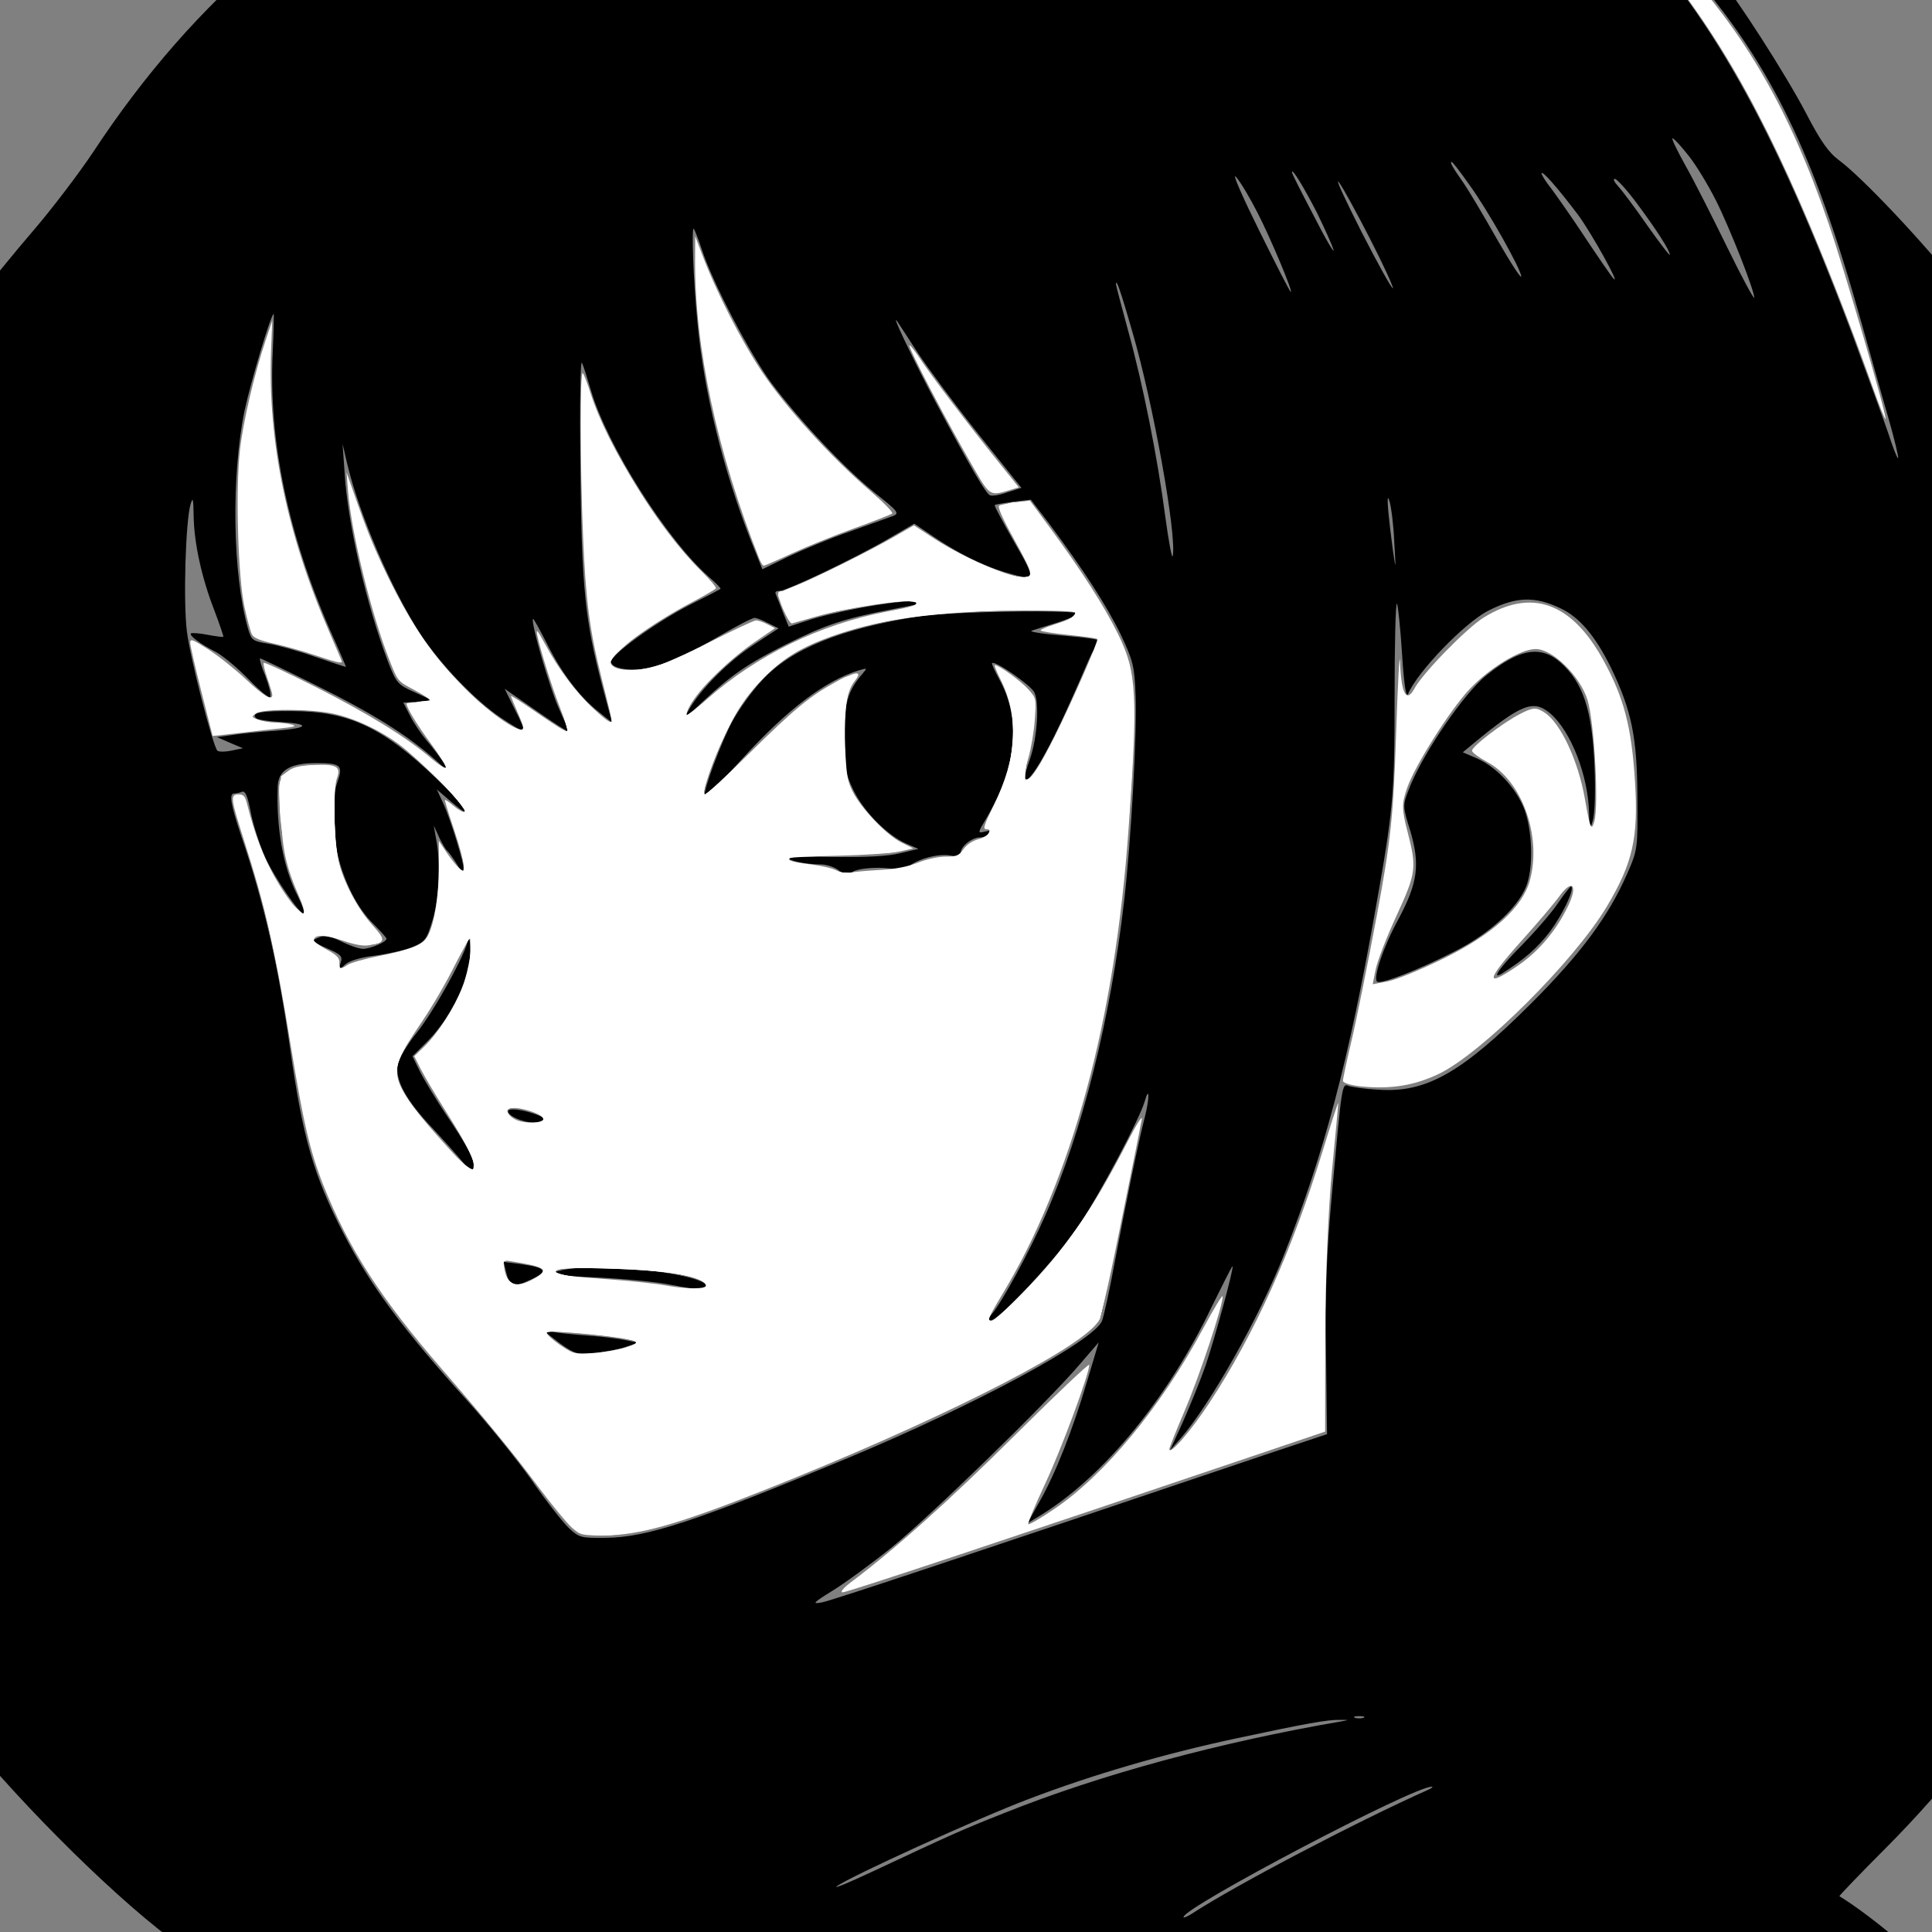 <?xml version="1.0" encoding="UTF-8" standalone="no"?>
<svg
   version="1.0"
   width="1024pt"
   height="1024pt"
   viewBox="0 0 1024 1024"
   preserveAspectRatio="xMidYMid meet"
   id="svg9"
   sodipodi:docname="logo.svg"
   inkscape:version="1.4 (e7c3feb100, 2024-10-09)"
   xmlns:inkscape="http://www.inkscape.org/namespaces/inkscape"
   xmlns:sodipodi="http://sodipodi.sourceforge.net/DTD/sodipodi-0.dtd"
   xmlns="http://www.w3.org/2000/svg"
   xmlns:svg="http://www.w3.org/2000/svg">
  <rect x="0" y="0" width="1024" height="1024" fill="#808080" stroke="none"/>
  <defs
     id="defs9" />
  <sodipodi:namedview
     id="namedview9"
     pagecolor="#ffffff"
     bordercolor="#000000"
     borderopacity="0.25"
     inkscape:showpageshadow="2"
     inkscape:pageopacity="0.0"
     inkscape:pagecheckerboard="0"
     inkscape:deskcolor="#d1d1d1"
     inkscape:document-units="pt"
     inkscape:zoom="0.5690918"
     inkscape:cx="806.54826"
     inkscape:cy="557.90647"
     inkscape:window-width="1920"
     inkscape:window-height="995"
     inkscape:window-x="0"
     inkscape:window-y="0"
     inkscape:window-maximized="1"
     inkscape:current-layer="svg9"
     showguides="true">
    <sodipodi:guide
       position="960.113,528.458"
       orientation="0,-1"
       id="guide1"
       inkscape:locked="false" />
  </sodipodi:namedview>
  <g
     id="g6"
     transform="matrix(1.79,0,0,1.79,-376.904,-232.78)">
    <g
       transform="matrix(0.1,0,0,-0.1,0,1024)"
       fill="#000000"
       stroke="none"
       id="g9">
      <path
         id="path1"
         d="m 5151.182,9901.973 c -86.312,3.031 -176.686,2.026 -271.187,-2.974 -706,-37 -1394.999,-322.997 -1983.999,-821.997 -193,-164 -361.999,-356.007 -513.999,-587.007 -42,-63 -120.99,-166.995 -174.99,-229.995 -532,-620 -812.008,-1213.995 -913.008,-1939.995 -26,-181 -25.996,-686 -0.996,-855 89,-593 299.994,-1114.008 638.994,-1573.008 151,-205 440.008,-502.995 643.008,-664.995 118,-94 293.998,-217.007 412.998,-287.007 39,-23 71.997,-42.989 71.997,-43.989 0,-2 -21.999,-16.999 -48.999,-33.999 -147,-96 -198.996,-199.002 -240.996,-487.002 -27,-180 -38.006,-564.004 -21.006,-704.004 l 11.997,-96.006 L 2693.994,1465 c -83,-137 -185.001,-345 -221.001,-450 -25,-72 -27.997,-93 -26.997,-210 0,-115 3.008,-139.995 28.008,-214.995 34,-103 94.995,-251.001 109.995,-266.001 8,-9 62.006,-10.003 201.006,-3.003 278,12 899.99,26.999 1374.99,33.999 835,12 1279,28.995 1680,64.995 113,10 208.007,16.012 212.007,12.012 3,-4 8.005,-20.002 10.005,-37.002 2,-16 7.993,-29.012 12.993,-27.012 6,1 85.993,27.012 177.993,57.012 463,151 1140.012,275.995 1812.012,334.995 202,17 192.99,14.007 204.99,62.007 7,23 9.01,62.992 5.01,91.992 -8,64 -48.002,215.998 -82.002,307.998 -22,63 -24.008,75.001 -13.008,116.001 46,183 -3.995,830.007 -94.995,1232.007 -44,196 -117.999,362.999 -213.999,483.999 -56,71 -220.999,210.996 -318.999,270.996 -1,1 59.996,65.006 135.996,141.006 368,369 657.995,839.989 829.995,1348.989 144,426 203.012,932 162.012,1380 -63,683 -327.998,1331.003 -772.998,1893.003 -107,135 -288.001,327.007 -356.001,377.007 -31,23 -55.013,56.995 -98.013,139.995 -61,116 -203.997,339.005 -266.997,415.005 -122,148 -335.996,337.998 -480.996,427.998 -221,136 -500,241.992 -720,271.992 -58,8 -116,24 -165,45 -187.5,82.5 -409.881,127.884 -668.818,136.978 z m 1653.574,-614.092 c -2.5,6.625 19.744,-9.387 65.244,-43.887 221,-168 402.003,-389.999 528.003,-648.999 C 7478.003,8431.995 7544,8246 7620,7975 c 23,-82 56.996,-204.004 75.996,-269.004 19,-66 32,-121.003 30,-123.003 -2,-3 -15.996,33.014 -30.996,79.014 -16,46 -63,174.988 -105,287.988 -236,626 -417.997,950.011 -701.997,1246.011 -53.5,56 -80.747,85.25 -83.247,91.875 z M 7057.998,8530 c 4,0 26.003,-24.002 48.003,-52.002 23,-29 59.006,-88.993 81.006,-132.993 42,-84 112.998,-265.007 112.998,-287.007 0,-7 -35.999,58.997 -78.999,146.997 -43,88 -97.999,197.003 -123.999,243.003 -25,45 -43.009,82.002 -39.009,82.002 z m -653.994,-70.005 c 3,0 26.002,-30.002 52.002,-67.002 56,-77 153.999,-251.992 153.999,-271.992 0,-8 -32.001,40.999 -71.001,108.999 -39,69 -82.998,143 -97.998,165 -37,53 -43.002,64.995 -37.002,64.995 z m -472.998,-30 c 0,13 34.989,-44 73.989,-120 23,-47 44.999,-95.995 48.999,-109.995 4,-14 -22.993,31.005 -57.993,100.005 -36,69 -65.995,126.99 -64.995,129.99 z m 738.999,-3.999 c 1,11 48.992,-43.996 106.992,-120.996 40,-53 129.996,-216.005 105.996,-190.005 -6,6 -42.998,60 -82.998,120 -40,61 -86.001,126.001 -101.001,146.001 -16,20 -28.989,41 -28.989,45 z m -907.28,-8.511 c 0.445,0.438 1.531,-0.365 3.281,-2.49 14,-16 41.988,-64 62.988,-105 39,-76 104.009,-230.99 99.009,-234.99 -2,-2 -44.01,80.999 -95.01,183.999 -45.5,91.875 -73.386,155.419 -70.269,158.482 z M 6887.007,8410 c 6,0 35.995,-32.997 64.995,-71.997 58,-78 97.998,-140.003 97.998,-153.003 0,-4 -30.006,35.001 -66.006,86.001 -36,52 -74.997,103.997 -86.997,116.997 -11,12 -15.99,22.002 -9.99,22.002 z m -817.002,-10.005 c 11,-14 51.992,-88.992 91.992,-166.992 40,-78 69.998,-143.997 67.998,-146.997 -3,-2 -44.988,72.992 -92.988,166.992 -48,95 -79.002,160.997 -67.002,146.997 z M 4159.995,8262.007 c 3,-4 14.009,-32.007 24.009,-62.007 31,-96 144.001,-311.995 206.001,-394.995 84,-112 215.995,-252.009 304.995,-324.009 72,-57 74.998,-61.99 52.998,-69.99 -13,-5 -69.998,-25.011 -127.998,-46.011 -58,-20 -138.996,-53.989 -180.996,-73.989 l -76.011,-37.002 -35.991,90 c -81,208 -137.006,435.998 -156.006,637.998 -13,132 -18.001,290.005 -11.001,280.005 z m 1252.72,-160.972 c 5.531,-8.531 19.778,-52.781 45.278,-142.031 61,-207 133,-606.006 120,-666.006 -2,-10 -11.987,42.997 -21.987,116.997 -23,175 -66.006,392.004 -111.006,554.004 -19,70 -34.995,131.004 -34.995,134.004 0,4.75 0.866,5.876 2.71,3.032 z m -2496.709,-91.04 c 1,0 0,-52.997 -3.003,-116.997 -12,-259 44.991,-533.997 170.991,-821.997 26,-57 46.011,-104.996 46.011,-105.996 0,-1 -42.007,13 -92.007,30 -51,18 -113.995,34.994 -139.995,38.994 -44,7 -48.008,10.004 -58.008,44.004 -46,161 -49.99,452.992 -9.99,646.992 18,83 78.001,285 86.001,285 z m 1842.451,-18.442 c 0.105,1.184 1.541,-0.181 4.541,-4.556 7,-11 35.007,-52.995 62.007,-94.995 28,-42 106.997,-148.997 176.997,-236.997 L 5130,7495 l -41.001,-12.993 c -22,-8 -45.002,-12.009 -52.002,-9.009 -12,5 -53.004,73.997 -164.004,281.997 -50.75,95.375 -115.274,228.273 -114.536,236.558 z m -929.458,-126.548 c 5,-11 16.001,-47.01 26.001,-80.01 47,-162 223.995,-442.989 349.995,-553.989 21,-18 35.999,-34.01 33.999,-35.01 -2,-2 -43.999,-23.999 -93.999,-48.999 -100,-52 -229.995,-145.992 -229.995,-166.992 0,-20 58.003,-28.999 108.003,-18.999 59,13 107.999,34.991 213.999,95.991 50,29 95.993,52.998 102.993,52.998 6,0 24.001,-6.996 41.001,-15.996 l 30,-15 -72.993,-48.003 c -75,-49 -157.997,-131.997 -191.997,-191.997 -17,-29 -11,-26.003 45,26.997 79,74 129.989,109.004 238.989,164.004 116,58 174,78 315,105 110,21 114.999,22.994 63.999,23.994 -63,1 -234.996,-30.993 -315.996,-57.993 l -52.002,-17.007 -18.003,45 c -10,25 -18.991,49.013 -20.991,53.013 -2,5 2.997,7.998 11.997,7.998 21,0 219.995,94.988 319.995,152.988 l 78.999,46.011 56.001,-37.998 c 74,-50 144,-85 210,-105 96,-28 97.004,-28 29.004,90 -33,58 -58.997,105.988 -56.997,107.988 2,2 27.005,6.005 55.005,10.005 l 51.987,6.006 55.005,-72.012 c 99,-133 169.996,-241.997 210.996,-326.997 36,-76 41.004,-93.993 44.004,-177.993 5,-108 -12.999,-432.008 -33.999,-613.008 -40,-347 -123.994,-682.996 -233.994,-930.996 -47,-107 -127.998,-256.006 -157.998,-291.006 -10,-12 -11.003,-17.988 -3.003,-17.988 25,0 199.994,188 263.994,285 61,93 175.997,308.988 191.997,362.988 14,49 15.011,12.011 1.011,-43.989 -19,-72 -56.011,-252.999 -91.011,-438.999 -14,-77 -30.991,-152.011 -35.991,-166.011 -23,-59 -370.006,-246.988 -756.006,-407.988 -447,-186 -591.005,-234.005 -715.005,-235.005 -72,-1 -77.988,1.004 -107.988,29.004 -18,17 -68.006,80.998 -111.006,142.998 -44,62 -128.006,164.995 -186.006,229.995 -196,217 -290.99,345.999 -369.99,498.999 -89,172 -120.998,285.01 -157.998,545.01 -35,246 -78.005,436.992 -145.005,631.992 -31,93 -37.006,126.006 -21.006,126.006 5,0 15.013,1.995 23.013,4.995 10,4 16.986,-13 25.986,-60 7,-37 26.012,-95.997 42.012,-131.997 29,-64 107.997,-177.999 116.997,-168.999 2,2 -7.006,26.99 -21.006,54.99 -42,82 -62.993,200.013 -57.993,323.013 2,47 36.994,67.998 113.994,67.998 73,0 80.003,-7.005 63.003,-55.005 -42,-119 9.996,-326.996 105.996,-420.996 21,-21 39.009,-41.004 39.009,-44.004 0,-10 -48.005,-30 -70.005,-30 -11,0 -39.999,10.002 -63.999,22.002 -35,17 -49.998,19.001 -67.998,11.001 -22,-9 -20.01,-10.996 24.99,-30.996 43,-19 48.001,-24.004 41.001,-44.004 -7,-23 -5.996,-22.999 14.004,-3.999 13,11 46.004,21.001 89.004,26.001 37,5 86.999,15.99 108.999,24.99 38,16 43,21.999 60,78.999 20,63 25.001,170.011 11.001,241.011 L 3390,6494.995 3405.996,6460 c 9,-19 20.009,-37.005 24.009,-40.005 4,-3 16.989,-20.99 28.989,-39.99 11,-19 21.006,-28.01 21.006,-20.01 0,22 -38.996,149.999 -60.996,198.999 l -20.01,43.008 42.012,-36.006 c 82,-70 52.988,-22.998 -42.012,67.002 -159,153 -259.991,200.006 -425.991,201.006 -95,1 -124.999,-5.006 -108.999,-21.006 3,-4 33.994,-9.001 68.994,-11.001 94,-6 88.995,-18.001 -10.005,-26.001 -48,-3 -107.986,-8.993 -130.986,-12.993 l -44.004,-6.006 38.994,-16.992 37.998,-16.011 -33.999,-6.987 c -19,-4 -37.997,-4 -41.997,0 -14,17 -80,271.998 -90,352.998 -11,88 -3.999,325.992 11.001,376.992 7,22 7.994,16.001 8.994,-33.999 1,-81 24.011,-185.005 61.011,-280.005 16,-42 27.997,-77.999 26.997,-78.999 -1,-1 -22.007,1.006 -47.007,6.006 -25,5 -46.999,5.999 -48.999,3.999 -6,-6 27.004,-31.005 74.004,-55.005 22,-12 65.994,-48.998 98.994,-82.998 32,-33 60.007,-55.995 62.007,-49.995 3,6 -4,34.003 -15,63.003 -12,28 -18,50.991 -15,50.991 3,0 75.997,-34.988 161.997,-77.988 168,-83 274.001,-149.012 356.001,-222.012 49,-44 50.001,-43.99 26.001,-9.99 -13,19 -36.002,49.998 -52.002,67.998 -15,18 -37.003,49.997 -48.003,71.997 l -19.995,38.994 42.993,3.003 42.012,3.999 -52.002,24.009 c -50,22 -54.003,27.989 -78.003,88.989 -64,168 -119.994,410.006 -128.994,561.006 l -6.006,85.005 14.004,-60 c 36,-151 132.998,-376.005 217.998,-505.005 59,-89 160.997,-195.006 236.997,-246.006 36,-24 66.994,-41.99 68.994,-39.99 2,2 -10.993,31.995 -27.993,64.995 l -30,60.996 94.995,-65.991 c 52,-36 95.01,-64.011 95.01,-61.011 0,2 -14,34.005 -30,70.005 -27,60 -84.011,256.009 -76.011,264.009 1,2 19.005,-30.001 40.005,-71.001 43,-87 96.999,-159.009 153.999,-204.009 l 40.005,-31.992 -29.004,107.988 c -51,195 -60.995,289.007 -64.995,647.007 -2,195 0,322.005 4.995,310.005 z m 2386.099,-401.44 c 0.781,2.625 2.407,-0.069 4.907,-8.569 5,-16 11.989,-70 13.989,-120 5,-85 5.001,-85.99 -3.999,-24.99 -12,90 -17.241,145.685 -14.897,153.56 z m 406.274,-299.443 c 33.875,1.125 67.13,-7.618 105.63,-26.118 55,-26 101.993,-81.009 147.993,-174.009 62,-128 77.999,-206.994 78.999,-383.994 1,-153 1,-156.007 -30,-227.007 -55,-126 -137.993,-237.998 -282.993,-382.998 -208,-208 -312.999,-266.992 -453.999,-256.992 -40,2 -79.008,8.001 -88.008,11.001 -20,9 -19.999,3.992 -48.999,-313.008 -16,-180 -20.988,-289.001 -17.988,-476.001 l 2.988,-241.992 -180,-60 c -932,-315 -1284.99,-432.003 -1314.99,-438.003 -31,-6 -28,-2.001 30,33.999 36,22 113.994,79.002 173.994,127.002 112,90 457.999,425.999 558.999,543.999 l 56.001,64.995 -34.995,-116.997 c -42,-142 -93.006,-272.001 -141.006,-356.001 l -34.995,-63.003 44.004,27.012 c 184,115 370.995,343.001 499.995,611.001 33,67 61.003,122.988 63.003,122.988 6,0 -53.01,-215.99 -80.01,-294.99 -15,-43 -44.991,-116.004 -65.991,-164.004 l -39.009,-86.001 31.011,34.995 c 88,101 232.987,358.01 306.987,545.01 119,301 191.011,572.995 271.011,1024.995 52,291 56.001,334.997 56.001,626.997 0,155 3.002,279.01 7.002,275.01 3,-4 10,-70.012 15,-147.012 6,-93 11.988,-133 17.988,-120 28,66 167.012,210.006 237.012,246.006 41,21 75.49,31.995 109.365,33.12 z m -1444.834,-34.937 c -117.93,0.185 -288.784,-5.43 -347.534,-14.18 -234,-37 -382.003,-97.001 -468.003,-191.001 -28,-30 -66.005,-82.997 -85.005,-116.997 -34,-62 -89.994,-212.011 -83.994,-226.011 2,-4 49.992,44.007 106.992,107.007 137,151 251.006,236.997 351.006,266.997 24,7 23.994,6.999 8.994,-11.001 -43,-50 -53.994,-86.994 -53.994,-188.994 0,-89 3.993,-106.006 27.993,-156.006 31,-63 99.01,-132.002 155.01,-157.002 l 37.002,-15.996 L 4770,6412.993 c -36,-9 -102.993,-11.986 -192.993,-10.986 -75,2 -137.007,0 -137.007,-3.003 0,-8 53.995,-18.999 94.995,-18.999 18,0 43.001,-7.999 56.001,-18.999 19,-16 25.002,-16.01 37.002,-5.01 16,17 128.007,19.003 137.007,3.003 5,-7 14.001,-2.995 26.001,10.005 23,25 93.001,45.002 131.001,37.002 19,-4 27.993,-1.002 27.993,7.998 0,19 32.993,45.996 57.993,45.996 11,0 24.008,4.997 28.008,11.997 5,8 0,9.01 -15,5.01 -21,-5 -20.994,-4.014 6.006,40.986 90,154 102.987,292.006 36.987,411.006 -13,24 -22.991,46.007 -20.991,47.007 8,9 112.995,-64.001 124.995,-86.001 16,-31 9.007,-135.999 -12.993,-198.999 -28,-77 -12.008,-80.006 31.992,-6.006 36,62 73.002,139 142.002,300 12,27 27.003,52.001 33.003,56.001 6,4 -41.008,10.996 -103.008,15.996 -63,5 -106.994,12 -98.994,15 8,3 40.993,12.998 72.993,22.998 32,10 60.003,22.012 63.003,27.012 3,4.875 -48.7,7.066 -119.458,7.178 z M 6654.243,7009.624 c -25.25,0.875 -52.743,-7.62 -84.243,-25.62 -25,-14 -60.003,-39.997 -78.003,-56.997 -72,-69 -181.991,-235.008 -215.991,-328.008 -17,-44 -17.005,-47.993 4.995,-117.993 30,-101 23.001,-155.002 -33.999,-262.002 -45,-82 -75.999,-174.006 -63.999,-186.006 10,-9 121.999,34.004 228.999,89.004 111,56 199.002,140.001 217.002,206.001 16,54 12.99,139.991 -5.01,200.991 -19,65 -80.998,136.004 -142.998,164.004 l -43.989,18.999 28.989,24.009 c 145,120 180.01,132.996 230.01,90.996 61,-52 112.99,-184.997 114.99,-296.997 1,-54 1.001,-54.01 11.001,-20.01 6,20 8.01,88.005 5.01,160.005 -7,169 -34.012,248.994 -102.012,308.994 -22.5,19.5 -45.502,29.755 -70.752,30.63 z m 103.374,-694.526 c -2.871,-0.872 -19.805,-21.841 -37.617,-48.091 -19,-29 -68.007,-85.01 -107.007,-125.01 -66,-66 -94,-105.99 -60,-84.99 68,43 104.002,74.999 142.002,123.999 38,52 73.003,123.989 63.003,133.989 -0.062,0.125 -0.189,0.161 -0.381,0.103 z M 3492.554,6164.6 c -0.656,-0.562 -1.178,-3.103 -1.553,-7.603 -2,-34 -100.007,-211.991 -152.007,-275.991 -28,-35 -53.001,-77.01 -56.001,-95.01 -7,-46 25.011,-104.99 106.011,-189.99 36,-39 78.999,-87.011 93.999,-106.011 25,-32 26.997,-32.997 26.997,-11.997 0,29 -19.001,66 -86.001,165 -29,44 -63,99.999 -75,123.999 l -22.002,45 45.996,45.996 c 80,81 138.014,219.013 124.014,293.013 -1.875,10 -3.359,14.531 -4.453,13.594 z m 132.041,-510.044 c -9.036,-0.01 -14.59,-1.77 -14.59,-5.552 0,-18 70.999,-42.011 93.999,-31.011 21,10 21.001,10.014 -3.999,19.014 -28.219,11.156 -58.16,17.563 -75.41,17.549 z m -27.598,-451.553 7.002,-29.004 c 11,-45 19.997,-47.994 71.997,-23.994 56,25 49.008,35.992 -31.992,46.992 z m 278.73,-15.893 c -38.5,0.083 -73.137,-2.073 -98.73,-7.104 -20,-4 -38.997,-9.012 -41.997,-12.012 -3,-3 59.007,-7.986 137.007,-10.986 79,-4 177.986,-13.002 220.986,-22.002 91,-17 107.007,-18.006 107.007,-6.006 0,28.906 -186.772,57.814 -324.272,58.11 z m -151.875,-189.024 c -2.443,-0.012 -3.853,-0.334 -3.853,-1.084 0,-2 20.996,-18.002 45.996,-37.002 43,-30 49.997,-31.997 101.997,-26.997 32,4 73.007,11.999 92.007,18.999 l 34.995,11.997 -34.995,7.002 c -19,4 -71.005,11.004 -115.005,14.004 -44,3 -89.997,8.001 -101.997,11.001 -8.125,1.25 -15.073,2.1 -19.145,2.08 z M 6130.005,3857.998 c 14,0 18.993,-1.995 12.993,-4.995 -7,-2 -19.005,-2 -25.005,0 -7,3 -1.988,4.995 12.012,4.995 z M 6075,3846.997 c 26,0 25.995,9e-4 4.995,-3.999 -362,-62 -717.001,-157.992 -1001.001,-271.992 -122,-48 -154.999,-63.005 -393.999,-175.005 -66,-31 -111.997,-49.997 -101.997,-41.997 35,27 413.997,200.003 566.997,258.003 191,73 404.01,134.996 620.01,180.996 202,43 265.995,54.994 304.995,53.994 z m 270,-198.003 c 6,0 -1,-5.001 -15,-11.001 -206,-92 -567.002,-280.991 -697.002,-365.991 -13,-8 -22.998,-12.009 -22.998,-9.009 0,29 685,389.001 735,386.001 z m 812.256,-520.122 c 5.25,0.875 3.24,-1.374 -1.26,-5.874 -4,-4 -27.002,-14.994 -52.002,-23.994 -76,-29 -225.995,-117.002 -319.995,-187.002 -310,-233 -570.006,-639.004 -681.006,-1064.004 -15,-54 -28,-95.999 -30,-93.999 -7,7 37.011,163.999 76.011,273.999 134,375 362.991,700.003 635.991,903.003 101,75 256,161.995 330,184.995 24.5,8 37.011,12.001 42.261,12.876 z m -2210.508,-40.752 c 12.5,1.125 12.757,-1.119 -1.743,-7.119 -29,-12 -224.005,-47.996 -325.005,-60.996 -120,-14 -298.005,-12.005 -415.005,4.995 -96,15 -200.997,42.006 -191.997,51.006 2,3 17.007,-0.01 32.007,-6.006 148,-56 567.995,-54.005 829.995,4.995 34.5,7.5 59.248,12 71.748,13.125 z m -1238.745,-12.114 c 2,-2 -6.007,-21.008 -17.007,-43.008 -11,-21 -19.991,-34.996 -20.991,-30.996 0,12 32.998,78.004 37.998,74.004 z m 1465.752,-297.627 c 4.25,3.125 6.24,2.623 6.24,-1.377 0,-2 -10.002,-11.998 -22.002,-22.998 l -22.998,-18.999 18.999,22.998 c 9,10.5 15.511,17.251 19.761,20.376 z m -45.249,-40.913 c 0.625,-0.656 -1.001,-3.471 -3.501,-7.471 -17,-27 -445.005,-341.001 -445.005,-326.001 0,2 55.003,43 123.003,90 67,47 166.997,122 221.997,165 79.5,63 101.631,80.441 103.506,78.472 z M 3157.002,2519.995 c 3,0 2.004,-10.002 -0.996,-22.002 -3,-13 -20.006,-87 -36.006,-165 -30,-140 -68.005,-262.99 -115.005,-369.99 -39,-88 -34.99,-60.01 5.01,39.99 21,50 53.001,153.007 71.001,227.007 56,232 70.996,289.995 75.996,289.995 z m 2652.993,-101.001 c 0,2 2.01,2.004 5.01,-0.996 3,-2 -2.009,-41.005 -9.009,-85.005 -64,-360 -33,-826.992 75,-1141.992 11,-30 17,-56.004 15,-59.004 -9,-8 -77.001,225.008 -101.001,343.008 -53,265 -53.995,582 -4.995,840 11,55 19.995,101.989 19.995,103.989 z m -1170,-38.994 c 3,0 -5.999,-8.999 -18.999,-18.999 -31,-23 -89.996,-57.004 -75.996,-44.004 13,14 87.995,63.003 94.995,63.003 z m -112.998,-70.005 c 2,0 3.003,-1.999 3.003,-3.999 0,-2 -18.005,-15 -40.005,-30 -22,-14 -39.99,-24.002 -39.99,-22.002 0,5 70.992,56.001 76.992,56.001 z m 2168.628,-141.123 c 1.125,-2.125 -8.123,-17.879 -28.623,-45.879 -92,-127 -207.008,-365.988 -283.008,-587.988 -43,-123 -112.99,-385.009 -114.99,-429.009 -1,-15 -3.006,-15.995 -6.006,-4.995 -5,20 39.003,224.004 78.003,359.004 74,256 199.006,516.993 321.006,672.993 21,26.5 32.493,37.999 33.618,35.874 z M 6066.006,1727.002 c 3,-3 3.996,-11.999 0.996,-18.999 -3,-8 -6.006,-5.009 -6.006,5.991 -1,11 2.01,17.008 5.01,13.008 z m 1869.624,-6.489 c 1.166,0.398 7.869,-13.758 18.369,-35.508 13,-27 34.999,-84.01 48.999,-125.01 31,-89 97.006,-331.991 96.006,-350.991 0,-8 -16.01,38.001 -35.01,101.001 -19,63 -54.995,178 -79.995,255 -36.875,113.75 -50.312,154.844 -48.369,155.508 z M 6056.001,1686.997 c 3,-3 3.996,-11.999 0.996,-18.999 -3,-8 -5.991,-4.994 -5.991,6.006 -1,11 1.995,16.993 4.995,12.993 z m -8.994,-53.994 c 2,-7 2,-21 0,-30 -3,-10 -5.01,-4.003 -5.01,11.997 0,17 2.01,24.003 5.01,18.003 z M 5481.123,1375.249 c 2.125,0.5 15.873,-21.244 39.873,-65.244 23,-41 61.997,-104.01 86.997,-140.01 47,-66 214.007,-239.989 287.007,-298.989 22,-18 33.005,-29.005 25.005,-25.005 -34,17 -155.005,122.001 -220.005,191.001 -74,80 -139.994,173 -188.994,270 -22.5,45 -32.008,67.747 -29.883,68.247 z m 772.251,-301.245 c 0.875,2.25 2.133,1.989 3.633,-1.011 2,-7 2,-18.99 0,-24.99 -3,-7 -5.01,-2.003 -5.01,11.997 0,7 0.502,11.754 1.377,14.004 z m -86.367,-367.002 c 2,-2 -11.004,-54.005 -29.004,-115.005 -17,-61 -34.006,-109.992 -36.006,-106.992 -2,2 11.008,53.99 28.008,114.99 18,61 35.002,109.007 37.002,107.007 z" />
    </g>
    <path
       style="fill:#ffffff;stroke-width:1.757"
       d="m 505.771,775.358 c -1.951,-2.175 -8.371,-10.373 -14.266,-18.219 -5.895,-7.846 -18.808,-23.66 -28.694,-35.144 -45.424,-52.76 -56.897,-75.447 -65.78,-130.066 -5.963,-36.666 -10.395,-57.002 -17.655,-81.009 -6.55,-21.658 -6.94,-23.918 -3.954,-22.923 1.11,0.37 3.099,4.894 4.419,10.053 3.69,14.418 18.135,39.382 21.083,36.435 0.591,-0.591 -0.545,-4.854 -2.523,-9.474 -7.121,-16.627 -9.676,-42.123 -4.64,-46.303 1.531,-1.271 6.473,-2.356 10.982,-2.412 l 8.198,-0.101 -0.619,15.412 c -0.739,18.383 3.919,34.22 13.283,45.159 3.183,3.719 5.787,7.136 5.787,7.595 0,2.34 -8.324,2.507 -13.67,0.273 -11.265,-4.707 -19.259,-1.609 -9.23,3.577 2.931,1.516 5.329,4.006 5.329,5.534 0,1.98 0.884,2.398 3.075,1.454 1.691,-0.729 8.215,-2.438 14.497,-3.798 6.282,-1.36 13.162,-3.609 15.288,-4.997 4.897,-3.197 7.52,-12.576 7.593,-27.157 l 0.057,-11.422 5.177,6.15 c 6.282,7.463 6.705,4.887 1.78,-10.826 -4.198,-13.391 -4.158,-12.963 -0.96,-10.309 1.417,1.176 3.592,1.783 4.832,1.348 1.347,-0.472 -3.394,-6.198 -11.778,-14.224 -14.692,-14.063 -16.436,-17.946 -3.183,-7.087 4.26,3.491 8.077,6.015 8.482,5.61 0.405,-0.405 -3.197,-6.131 -8.004,-12.725 -4.807,-6.594 -8.74,-12.626 -8.74,-13.406 0,-0.78 2.57,-1.702 5.711,-2.05 l 5.711,-0.632 -5.268,-2.237 c -2.898,-1.231 -6.619,-3.46 -8.269,-4.953 -5.358,-4.849 -20.605,-57.096 -20.674,-70.842 -0.012,-2.442 3.431,4.059 7.752,14.637 10.374,25.393 20.014,41.18 34.387,56.31 13.191,13.887 26.337,22.765 26.337,17.787 0,-1.575 -0.819,-4.393 -1.819,-6.263 -2.52,-4.709 -1.152,-4.31 9.259,2.702 4.982,3.355 9.39,5.769 9.795,5.365 0.405,-0.405 -1.726,-7.541 -4.735,-15.857 -7.157,-19.779 -6.881,-21.605 1.312,-8.692 6.061,9.553 19.214,22.816 20.928,21.102 0.369,-0.369 -1.368,-8.847 -3.858,-18.841 -5.49,-22.029 -8.016,-50.654 -7.882,-89.337 l 0.101,-28.994 3.132,8.786 c 7.186,20.161 21.57,43.996 38.237,63.361 l 10.517,12.219 -13.953,7.819 c -7.674,4.3 -17.17,10.674 -21.103,14.164 -9.34,8.288 -7.827,11.191 5.267,10.105 7.135,-0.592 14.222,-3.179 27.592,-10.076 13.38,-6.901 19.009,-8.956 21.965,-8.018 3.693,1.172 3.366,1.671 -4.628,7.054 -12.512,8.426 -30.839,29.011 -25.83,29.011 0.571,0 6.304,-4.403 12.74,-9.785 14.939,-12.494 39.082,-24.32 59.2,-28.998 8.668,-2.016 17.341,-4.412 19.274,-5.325 6.206,-2.931 -21.883,-0.166 -35.929,3.538 -7.197,1.898 -13.643,3.106 -14.324,2.685 -0.681,-0.421 -2.066,-3.139 -3.077,-6.04 -1.483,-4.255 -1.355,-5.275 0.667,-5.275 1.378,0 13.601,-5.613 27.161,-12.473 l 24.654,-12.473 8.825,5.663 c 16.439,10.549 36.83,17.184 36.83,11.984 0,-1.115 -2.859,-7.14 -6.354,-13.389 -6.693,-11.968 -6.341,-14.367 2.117,-14.429 3.721,-0.027 14.198,13.225 30.341,38.375 14.855,23.144 16.158,31.955 12.511,84.601 -3.955,57.089 -13.234,103.825 -28.711,144.598 -5.094,13.421 -19.139,41.875 -24.168,48.963 -3.958,5.579 -4.104,6.757 -0.838,6.757 2.402,0 21.727,-19.767 30.408,-31.104 2.369,-3.093 9.379,-14.559 15.578,-25.479 6.199,-10.92 11.275,-19.404 11.279,-18.852 0.015,1.779 -14.06,70.931 -15.114,74.258 -2.593,8.187 -63.613,39.788 -122.744,63.567 -55.068,22.145 -78.399,27.002 -86.474,18.001 z m 23.65,-70.169 4.763,-1.939 -6.047,-1.353 c -8.531,-1.909 -33.489,-3.983 -33.489,-2.784 0,0.549 2.965,3.052 6.589,5.562 5.636,3.904 7.807,4.411 15.005,3.508 4.628,-0.581 10.559,-1.929 13.179,-2.995 z m 30.398,-24.971 c -3.531,-4.255 -31.852,-7.753 -54.189,-6.692 -12.297,0.584 -8.449,3.491 6.15,4.647 7.49,0.593 18.758,1.739 25.04,2.547 6.282,0.808 14.484,1.577 18.226,1.708 5.631,0.197 6.454,-0.184 4.773,-2.209 z m -67.89,-1.348 c 7.507,-3.42 6.046,-4.93 -7.385,-7.634 -5.97,-1.202 -6.336,-0.747 -4.603,5.719 1.18,4.405 5.137,5.036 11.989,1.914 z M 468.29,633.216 c 0,-2.07 -4.254,-10.57 -9.452,-18.89 -14.989,-23.987 -14.519,-22.036 -7.331,-30.434 9.538,-11.143 15.026,-23.475 15.026,-33.766 v -8.847 l -6.637,13.146 c -3.65,7.23 -10.371,18.575 -14.936,25.211 -9.086,13.209 -9.833,16.814 -5.224,25.244 3.501,6.404 25.235,31.982 27.236,32.053 0.725,0.026 1.318,-1.647 1.318,-3.717 z m 27.238,-17.326 c 1.191,-1.927 -6.127,-5.268 -11.538,-5.268 -4.64,0 -4.293,3.269 0.554,5.217 5.361,2.155 9.672,2.175 10.984,0.051 z M 643.216,514.945 c 2.852,-1.487 7.658,-2.709 10.681,-2.715 3.023,-0.006 6.548,-1.279 7.835,-2.83 1.287,-1.55 4.231,-3.538 6.544,-4.417 2.784,-1.059 3.854,-2.513 3.166,-4.305 -0.571,-1.489 1.059,-6.815 3.623,-11.837 6.048,-11.843 7.668,-32.114 3.386,-42.361 -1.573,-3.765 -2.516,-7.189 -2.096,-7.609 1.635,-1.635 11.763,7.557 12.776,11.596 0.59,2.349 -0.221,10.227 -1.8,17.507 -5.146,23.714 0.068,18.331 17.014,-17.565 6.247,-13.232 10.909,-24.506 10.361,-25.054 -0.548,-0.548 -3.83,-1.075 -7.293,-1.172 -3.463,-0.096 -8.232,-0.715 -10.597,-1.375 -3.954,-1.103 -3.706,-1.378 3.075,-3.41 12.829,-3.844 8.407,-5.584 -14.15,-5.569 -52.904,0.035 -89.817,10.062 -106.235,28.856 -6.825,7.813 -19.198,32.376 -21.008,41.705 -1.06,5.462 0.291,4.481 19.782,-14.37 25.339,-24.506 44.122,-36.739 37.546,-24.451 -1.16,2.167 -2.184,10.844 -2.275,19.281 -0.153,14.11 0.255,16.021 5.079,23.825 2.885,4.666 8.556,11.009 12.603,14.096 9.356,7.136 7.991,7.689 -18.998,7.689 -20.5,0 -27.969,2.274 -14.353,4.369 3.624,0.558 8.566,1.605 10.982,2.326 7.109,2.123 28.704,0.732 34.352,-2.213 z"
       id="path10"
       transform="scale(0.75)" />
    <path
       style="fill:#ffffff;stroke-width:1.757"
       d="m 504.944,774.48 c -2.43,-2.658 -7.52,-9.181 -11.311,-14.497 -3.791,-5.315 -15.97,-20.339 -27.066,-33.387 -37.891,-44.557 -50.825,-64.502 -60.412,-93.155 -2.42,-7.235 -7.233,-29.76 -10.694,-50.055 -5.912,-34.67 -13.107,-65.641 -19.339,-83.248 -3.235,-9.14 -3.462,-13.058 -0.703,-12.139 1.11,0.37 3.099,4.894 4.419,10.053 2.971,11.609 11.726,28.312 17.709,33.783 5.151,4.711 5.168,4.883 -1.286,-13.156 -2.014,-5.629 -4.13,-16.319 -4.704,-23.756 -1.237,-16.045 0.449,-18.466 12.971,-18.624 l 7.987,-0.101 0.211,18.45 c 0.187,16.324 0.789,19.7 5.221,29.293 2.755,5.963 6.907,12.625 9.225,14.803 2.319,2.178 4.216,4.521 4.216,5.206 0,2.699 -7.903,3.095 -13.67,0.685 -11.265,-4.707 -19.259,-1.609 -9.23,3.577 2.931,1.516 5.329,4.006 5.329,5.534 0,1.967 0.898,2.401 3.075,1.487 1.691,-0.71 8.897,-2.691 16.012,-4.401 7.115,-1.71 13.93,-4.179 15.145,-5.486 3.821,-4.112 6.182,-13.907 6.247,-25.921 l 0.063,-11.599 4.252,5.203 c 2.339,2.862 4.756,4.699 5.371,4.084 0.979,-0.979 -2.315,-14.65 -5.715,-23.718 -1.025,-2.734 -0.801,-2.834 1.728,-0.778 1.598,1.299 3.899,2.031 5.114,1.627 1.268,-0.423 -3.724,-6.479 -11.724,-14.224 -14.651,-14.184 -16.306,-17.888 -3.19,-7.141 4.26,3.491 8.077,6.015 8.482,5.61 0.405,-0.405 -3.197,-6.131 -8.004,-12.725 -4.807,-6.594 -8.74,-12.677 -8.74,-13.518 0,-0.841 2.57,-1.561 5.711,-1.6 l 5.711,-0.07 -5.272,-2.785 c -2.899,-1.532 -6.62,-3.963 -8.269,-5.403 -5.32,-4.647 -20.602,-56.946 -20.67,-70.744 -0.012,-2.442 3.431,4.059 7.752,14.637 4.276,10.467 11.122,24.7 15.214,31.629 11.966,20.266 45.51,51.518 45.51,42.401 0,-1.538 -0.819,-4.326 -1.819,-6.195 -2.52,-4.709 -1.152,-4.31 9.259,2.702 4.982,3.355 9.39,5.769 9.795,5.365 0.405,-0.405 -1.726,-7.541 -4.735,-15.857 -3.009,-8.317 -5.471,-16.061 -5.471,-17.211 0,-1.149 3.216,2.831 7.146,8.846 6.469,9.9 18.891,22.449 20.565,20.775 0.369,-0.369 -1.368,-8.847 -3.858,-18.841 -5.49,-22.029 -8.016,-50.654 -7.882,-89.337 l 0.101,-28.994 3.137,8.806 c 6.654,18.682 23.931,47.021 39.625,64.995 l 9.205,10.543 -13.993,7.83 c -7.696,4.306 -17.21,10.685 -21.143,14.175 -9.34,8.288 -7.827,11.191 5.267,10.105 7.135,-0.592 14.222,-3.179 27.592,-10.076 13.026,-6.719 19.049,-8.944 21.824,-8.063 3.468,1.101 2.867,1.928 -6.299,8.676 -13.751,10.123 -28.906,27.433 -24.018,27.433 0.571,0 6.304,-4.403 12.74,-9.785 14.207,-11.882 38.407,-24.026 57.388,-28.798 7.732,-1.944 15.395,-3.547 17.029,-3.562 1.634,-0.015 3.537,-0.943 4.229,-2.062 1.757,-2.844 -19.203,-0.685 -36.073,3.715 -7.182,1.873 -13.628,3.054 -14.324,2.623 -0.696,-0.43 -2.093,-3.156 -3.104,-6.057 -1.483,-4.255 -1.355,-5.275 0.667,-5.275 1.378,0 13.601,-5.613 27.161,-12.473 l 24.654,-12.473 8.825,5.663 c 16.439,10.549 36.83,17.184 36.83,11.984 0,-1.115 -2.859,-7.14 -6.354,-13.389 -6.695,-11.971 -6.341,-14.367 2.127,-14.429 4.602,-0.034 27.69,31.405 37.211,50.67 7.937,16.06 8.67,24.679 5.819,68.474 -4.301,66.082 -15.729,119.37 -34.966,163.044 -5.677,12.889 -16.908,33.686 -19.779,36.626 -2.348,2.404 -2.006,4.481 0.738,4.481 2.496,0 16.859,-14.536 28.137,-28.475 3.679,-4.547 11.759,-17.199 17.956,-28.115 6.197,-10.916 11.271,-19.397 11.275,-18.845 0.015,1.779 -14.06,70.931 -15.114,74.258 -2.595,8.192 -63.924,39.969 -122.702,63.576 -40.022,16.074 -59.528,21.945 -72.906,21.945 -8.686,0 -10.605,-0.642 -14.437,-4.832 z m 24.281,-69.088 c 2.512,-0.955 4.207,-2.098 3.766,-2.539 -1.242,-1.242 -36.706,-4.837 -37.72,-3.824 -0.493,0.493 2.13,2.993 5.829,5.554 5.778,4.001 7.912,4.508 15.142,3.601 4.628,-0.581 10.471,-1.838 12.983,-2.793 z m 30.623,-25.138 c -2.968,-3.576 -21.214,-6.625 -40.885,-6.832 -22.224,-0.233 -27.473,3.139 -7.368,4.734 7.591,0.602 18.942,1.756 25.224,2.564 19.167,2.466 25.358,2.341 23.028,-0.467 z m -66.804,-2.629 c 4.531,-3.669 4.358,-3.8 -8.5,-6.388 -5.97,-1.202 -6.336,-0.747 -4.603,5.719 1.324,4.94 7.443,5.252 13.104,0.668 z M 468.29,633.756 c 0,-1.773 -4.002,-9.813 -8.892,-17.865 -15.573,-25.64 -15.076,-23.603 -7.831,-32.067 9.076,-10.603 14.97,-24.069 14.949,-34.155 l -0.017,-8.455 -4.318,9.276 c -2.375,5.102 -9.175,16.773 -15.111,25.936 -13.717,21.174 -13.563,22.545 4.999,44.46 7.472,8.822 14.179,16.052 14.904,16.067 0.725,0.015 1.318,-1.424 1.318,-3.197 z m 27.238,-17.865 c 1.191,-1.927 -6.127,-5.268 -11.538,-5.268 -4.64,0 -4.293,3.269 0.554,5.217 5.361,2.155 9.672,2.175 10.984,0.051 z M 643.396,514.705 c 3.045,-1.367 7.891,-2.485 10.767,-2.485 2.877,0 6.283,-1.268 7.57,-2.819 1.287,-1.55 4.071,-3.477 6.186,-4.281 2.452,-0.932 3.831,-2.937 3.802,-5.528 -0.025,-2.236 2.014,-8.81 4.53,-14.608 5.355,-12.341 6.206,-28.918 2,-38.984 -1.462,-3.5 -2.315,-6.707 -1.895,-7.127 1.635,-1.635 11.763,7.557 12.776,11.596 0.59,2.349 -0.221,10.227 -1.8,17.507 -5.047,23.259 -0.604,19.159 14.894,-13.743 5.69,-12.081 11.083,-23.263 11.984,-24.85 2.19,-3.859 0.715,-4.988 -6.795,-5.197 -3.463,-0.096 -8.232,-0.715 -10.597,-1.375 -3.948,-1.102 -3.692,-1.382 3.126,-3.425 4.084,-1.224 6.961,-2.977 6.393,-3.896 -1.363,-2.205 -37.934,-2.115 -57.934,0.142 -39.906,4.504 -63.304,16.027 -76.222,37.536 -6.27,10.441 -15.013,32.541 -13.48,34.074 0.499,0.499 9.815,-7.721 20.704,-18.266 18.001,-17.434 35.399,-30.477 37.649,-28.226 0.486,0.486 -0.066,2.656 -1.226,4.824 -1.16,2.167 -2.184,10.844 -2.275,19.281 -0.153,14.11 0.255,16.021 5.079,23.825 2.885,4.666 8.556,11.009 12.603,14.096 9.356,7.136 7.991,7.689 -18.998,7.689 -20.5,0 -27.969,2.274 -14.353,4.369 3.624,0.558 8.566,1.632 10.982,2.388 6.332,1.979 28.04,0.398 34.531,-2.515 z"
       id="path11"
       transform="scale(0.75)" />
    <path
       style="fill:#ffffff;stroke-width:1.757"
       d="m 504.919,774.48 c -2.444,-2.658 -8.86,-10.763 -14.256,-18.011 -5.397,-7.248 -17.921,-22.668 -27.832,-34.265 -24.92,-29.16 -36.463,-45.116 -45.872,-63.409 -10.694,-20.791 -14.422,-33.641 -20.789,-71.659 -6.102,-36.431 -10.171,-54.65 -17.561,-78.625 -5.739,-18.617 -6.185,-21.511 -3.163,-20.503 1.124,0.375 3.334,5.383 4.912,11.129 3.437,12.517 11.169,27.196 17.258,32.762 5.084,4.648 5.102,4.822 -1.353,-13.219 -2.014,-5.629 -4.137,-16.411 -4.72,-23.96 -1.027,-13.319 -0.925,-13.814 3.445,-16.677 2.752,-1.803 7.05,-2.736 11.05,-2.397 l 6.547,0.553 0.18,18.45 c 0.198,20.294 3.164,29.678 13.433,42.509 2.855,3.568 5.191,6.836 5.191,7.263 0,2.356 -8.169,2.256 -15.832,-0.194 -6.433,-2.057 -9.315,-2.289 -10.74,-0.865 -1.424,1.424 -0.478,2.707 3.527,4.777 3.01,1.557 5.473,4.081 5.473,5.609 0,1.967 0.898,2.401 3.075,1.487 1.691,-0.71 8.8,-2.669 15.798,-4.352 6.997,-1.683 13.828,-3.978 15.18,-5.1 3.4,-2.822 6.35,-15.563 6.426,-27.751 l 0.063,-10.204 4.252,5.203 c 2.339,2.862 4.729,4.726 5.312,4.143 0.898,-0.898 -2.614,-15.439 -5.865,-24.282 -0.837,-2.277 -0.559,-2.302 2.038,-0.189 1.654,1.346 3.538,1.916 4.188,1.266 0.649,-0.649 -4.688,-7.088 -11.859,-14.308 -13.565,-13.656 -14.778,-17.759 -2.022,-6.84 4.04,3.458 7.345,5.589 7.345,4.736 0,-0.853 -3.558,-6.604 -7.907,-12.78 -4.349,-6.176 -7.907,-11.866 -7.907,-12.643 0,-0.778 2.57,-1.427 5.711,-1.443 l 5.711,-0.029 -7.029,-3.931 c -4.903,-2.742 -8.233,-6.449 -11.009,-12.256 -4.725,-9.883 -13.864,-44.373 -15.304,-57.757 l -1.018,-9.464 5.327,13.171 c 13.072,32.321 26.514,53.39 44.225,69.313 9.764,8.778 19.073,14.482 19.073,11.685 0,-0.928 -0.771,-3.716 -1.714,-6.195 -0.943,-2.479 -1.307,-4.507 -0.809,-4.507 0.497,0 4.981,2.745 9.963,6.101 4.982,3.355 9.351,5.808 9.708,5.451 0.357,-0.357 -1.774,-7.514 -4.735,-15.905 -2.962,-8.391 -5.385,-16.173 -5.385,-17.294 0,-1.121 3.512,3.198 7.805,9.597 6.747,10.058 18.25,21.723 19.846,20.127 0.287,-0.287 -1.46,-8.75 -3.883,-18.805 -5.366,-22.266 -7.898,-50.951 -7.896,-89.432 l 0.002,-28.994 5.821,14.352 c 7.073,17.439 21.196,40.239 35.521,57.346 l 10.651,12.719 -13.908,7.794 c -7.649,4.286 -17.186,10.771 -21.194,14.409 -6.115,5.552 -6.863,6.919 -4.651,8.502 5.501,3.937 19.294,0.721 37.373,-8.713 12.916,-6.74 18.686,-8.868 21.876,-8.067 4.211,1.057 4.119,1.24 -3.296,6.499 -10.577,7.502 -22.357,18.987 -25.387,24.752 -1.397,2.658 -2.103,4.832 -1.569,4.832 0.534,0 6.287,-4.41 12.785,-9.799 6.498,-5.39 18.931,-13.279 27.629,-17.532 14.407,-7.045 38.963,-14.841 46.743,-14.841 1.721,0 3.693,-0.912 4.383,-2.028 2.201,-3.562 -25.84,0.37 -47.08,6.603 -2.029,0.595 -3.857,-0.813 -5.711,-4.398 -3.371,-6.518 -3.383,-7.205 -0.13,-7.205 1.429,0 13.692,-5.613 27.252,-12.473 l 24.654,-12.473 8.825,5.663 c 16.439,10.549 36.83,17.184 36.83,11.984 0,-1.115 -2.859,-7.14 -6.354,-13.389 -6.686,-11.956 -6.339,-14.367 2.082,-14.429 4.701,-0.035 25.902,28.538 36.257,48.865 9.053,17.77 9.761,25.069 6.819,70.279 -5.443,83.624 -25.217,156.883 -53.355,197.663 -3.756,5.444 -2.762,8.274 1.896,5.392 8.097,-5.009 31.983,-35.349 42.511,-53.999 6.273,-11.112 11.609,-20 11.857,-19.752 0.501,0.501 -13.046,68.565 -14.663,73.67 -3.019,9.53 -67.446,42.138 -136.435,69.054 -30.542,11.916 -46.955,16.467 -59.38,16.467 -8.453,0 -10.425,-0.668 -14.254,-4.832 z m 24.307,-69.088 c 2.512,-0.955 4.207,-2.098 3.766,-2.539 -1.242,-1.242 -36.706,-4.837 -37.72,-3.824 -0.493,0.493 2.13,2.993 5.829,5.554 5.778,4.001 7.912,4.508 15.142,3.601 4.628,-0.581 10.471,-1.838 12.983,-2.793 z m 30.438,-24.31 c 0,-3.5 -12.639,-5.899 -35.583,-6.752 -16.173,-0.602 -24.161,-0.293 -24.161,0.934 0,1.019 6.044,2.323 13.618,2.938 7.49,0.608 18.363,1.761 24.161,2.562 14.879,2.055 21.965,2.158 21.965,0.319 z m -66.619,-3.457 c 3.88,-3.142 3.907,-3.328 0.634,-4.262 -14.402,-4.107 -17.001,-3.279 -13.026,4.148 2.3,4.297 7.17,4.342 12.392,0.113 z M 468.29,633.756 c 0,-1.773 -4.002,-9.813 -8.892,-17.865 -15.684,-25.823 -15.185,-23.002 -6.14,-34.665 8.95,-11.541 13.283,-22.248 13.258,-32.765 l -0.017,-7.247 -4.368,9.384 c -2.403,5.161 -8.707,16.04 -14.011,24.176 -11.629,17.84 -12.681,21.35 -8.711,29.07 3.24,6.301 25.359,32.787 27.564,33.006 0.725,0.072 1.318,-1.32 1.318,-3.094 z m 27.238,-17.865 c 1.191,-1.927 -6.127,-5.268 -11.538,-5.268 -4.64,0 -4.293,3.269 0.554,5.217 5.361,2.155 9.672,2.175 10.984,0.051 z M 642.603,514.626 c 2.61,-1.323 7.455,-2.406 10.767,-2.406 3.383,0 7.047,-1.235 8.362,-2.819 1.287,-1.55 4.071,-3.477 6.186,-4.281 2.452,-0.932 3.831,-2.937 3.802,-5.528 -0.025,-2.236 2.014,-8.81 4.53,-14.608 5.355,-12.341 6.206,-28.918 2,-38.984 -1.462,-3.5 -2.315,-6.707 -1.895,-7.127 1.599,-1.599 11.751,7.513 12.734,11.428 0.91,3.627 -0.949,16.627 -4.017,28.094 -1.907,7.127 2.479,4.181 7.85,-5.272 5.981,-10.527 21.374,-44.387 21.374,-47.016 0,-0.96 -2.965,-1.825 -6.589,-1.921 -3.624,-0.096 -8.525,-0.715 -10.89,-1.375 -3.948,-1.102 -3.692,-1.382 3.126,-3.425 4.574,-1.37 6.969,-2.965 6.235,-4.152 -0.833,-1.347 -10.497,-1.602 -32.119,-0.846 -57.894,2.023 -86.297,12.835 -101.879,38.78 -6.27,10.441 -15.013,32.541 -13.48,34.074 0.499,0.499 9.913,-7.819 20.922,-18.483 23.975,-23.225 42.801,-35.51 36.566,-23.86 -1.734,3.24 -2.507,13.331 -2.207,28.802 0.189,9.729 7.859,22.383 18.035,29.755 8.706,6.307 6.824,7.008 -18.797,7.008 -20.792,0 -28.083,2.41 -13.612,4.499 4.609,0.665 9.465,1.79 10.791,2.499 3.637,1.945 26.802,-0.094 32.207,-2.834 z"
       id="path12"
       transform="scale(0.75)" />
    <path
       style="fill:#ffffff;stroke-width:1.757"
       d="m 504.924,774.48 c -2.442,-2.658 -8.282,-9.972 -12.98,-16.254 -4.697,-6.282 -18.465,-23.16 -30.594,-37.508 -44.722,-52.899 -55.22,-73.849 -64.392,-128.498 -6.552,-39.043 -10.927,-59.15 -17.582,-80.803 -6.505,-21.167 -7.047,-24.448 -3.862,-23.387 1.161,0.387 3.093,4.551 4.293,9.253 2.893,11.342 12.24,29.524 17.783,34.592 5.12,4.682 5.14,4.867 -1.446,-13.505 -2.079,-5.799 -4.199,-16.583 -4.712,-23.965 -0.898,-12.929 -0.768,-13.53 3.564,-16.368 2.74,-1.795 7.043,-2.73 11.016,-2.393 l 6.52,0.553 0.26,18.45 c 0.287,20.305 3.311,29.895 13.407,42.509 2.855,3.568 5.191,6.836 5.191,7.263 0,2.482 -8.974,2.397 -16.154,-0.153 -6.258,-2.223 -8.86,-2.465 -10.361,-0.964 -1.501,1.501 -0.629,2.715 3.469,4.835 3.01,1.557 5.473,4.081 5.473,5.609 0,1.956 0.91,2.405 3.075,1.515 1.691,-0.695 8.932,-2.763 16.09,-4.594 7.158,-1.832 13.989,-4.139 15.18,-5.127 3.136,-2.602 6.06,-15.721 6.133,-27.509 l 0.063,-10.204 4.252,5.203 c 2.339,2.862 4.729,4.726 5.312,4.143 0.898,-0.898 -2.614,-15.439 -5.865,-24.282 -0.837,-2.277 -0.559,-2.302 2.038,-0.189 1.654,1.346 3.538,1.916 4.188,1.266 0.649,-0.649 -4.688,-7.088 -11.859,-14.308 -13.303,-13.393 -14.864,-17.52 -2.895,-7.653 3.653,3.011 6.986,5.129 7.408,4.707 0.422,-0.422 -2.782,-5.807 -7.119,-11.967 -4.338,-6.16 -7.887,-11.784 -7.887,-12.497 0,-0.714 2.175,-1.548 4.832,-1.853 l 4.832,-0.556 -6.639,-3.924 c -4.584,-2.709 -7.724,-6.455 -10.144,-12.101 -4.714,-10.997 -13.578,-44.926 -14.866,-56.898 l -1.039,-9.665 7.558,17.587 c 14.323,33.327 27.831,53.468 45.472,67.803 14.28,11.603 17.632,12.223 13.967,2.584 -0.943,-2.479 -1.307,-4.507 -0.809,-4.507 0.497,0 4.981,2.745 9.963,6.101 4.982,3.355 9.351,5.808 9.708,5.451 0.357,-0.357 -1.774,-7.514 -4.735,-15.905 -2.962,-8.391 -5.385,-16.108 -5.385,-17.149 0,-1.041 3.919,3.688 8.709,10.509 7.235,10.303 19.406,22.319 19.406,19.16 0,-0.472 -1.969,-9.03 -4.376,-19.018 -5.352,-22.211 -7.879,-51.005 -7.836,-89.309 l 0.033,-28.994 4.865,12.3 c 8.128,20.55 31.821,57.35 44.005,68.349 l 3.692,3.333 -13.667,7.719 c -7.517,4.245 -17.196,10.826 -21.509,14.623 -6.565,5.78 -7.413,7.213 -5.206,8.801 5.2,3.741 19.527,0.347 37.57,-8.901 12.543,-6.428 18.64,-8.645 21.68,-7.882 3.951,0.992 3.558,1.562 -5.985,8.671 -5.618,4.185 -12.286,9.89 -14.819,12.678 -5.547,6.106 -11.173,14.734 -9.608,14.734 0.62,0 6.444,-4.41 12.942,-9.799 15.045,-12.479 39.428,-24.417 59.441,-29.104 20.093,-4.705 22.233,-5.583 15.473,-6.349 -4.851,-0.55 -36.822,5.049 -43.53,7.624 -1.737,0.666 -3.58,-0.808 -5.393,-4.314 -3.373,-6.523 -3.405,-7.258 -0.314,-7.258 1.342,0 13.589,-5.624 27.214,-12.498 l 24.773,-12.498 8.864,5.688 c 16.283,10.449 36.868,17.219 36.868,12.126 0,-1.051 -2.881,-7.062 -6.402,-13.359 -6.753,-12.076 -6.393,-14.513 2.155,-14.575 4.458,-0.033 24.05,26.107 35.769,47.722 7.041,12.988 7.873,15.79 8.557,28.824 0.985,18.77 -2.392,67.168 -6.844,98.079 -7.146,49.615 -24.193,103.079 -42.669,133.818 -4.505,7.495 -7.808,14.01 -7.341,14.478 1.74,1.74 9.851,-5.21 20.44,-17.515 11.775,-13.681 22.259,-29.246 31.468,-46.719 3.193,-6.058 6.11,-10.709 6.483,-10.336 0.644,0.644 -12.471,66.977 -14.584,73.767 -2.959,9.509 -67.393,42.125 -136.418,69.054 -30.542,11.916 -46.955,16.467 -59.38,16.467 -8.455,0 -10.424,-0.668 -14.249,-4.832 z m 24.497,-69.287 4.763,-1.935 -6.15,-1.314 c -10.502,-2.244 -31.631,-3.749 -31.599,-2.251 0.017,0.783 2.587,3.252 5.711,5.485 4.741,3.389 7.072,3.886 14.096,3.005 4.628,-0.581 10.559,-1.926 13.179,-2.991 z m 30.243,-24.111 c 0,-3.5 -12.639,-5.899 -35.583,-6.752 -16.173,-0.602 -24.161,-0.293 -24.161,0.934 0,1.019 6.044,2.323 13.618,2.938 7.49,0.608 18.363,1.761 24.161,2.562 14.879,2.055 21.965,2.158 21.965,0.319 z m -66.619,-3.457 c 3.88,-3.142 3.907,-3.328 0.634,-4.262 -14.402,-4.107 -17.001,-3.279 -13.026,4.148 2.3,4.297 7.17,4.342 12.392,0.113 z m -28.767,-53.412 c -2.355,-4.092 -7.637,-13.137 -11.738,-20.101 l -7.456,-12.661 6.243,-7.618 c 8.459,-10.323 15.175,-25.305 15.165,-33.832 l -0.008,-7.029 -6.731,12.3 c -3.702,6.765 -10.043,17.405 -14.09,23.643 -9.816,15.131 -10.301,17.785 -4.907,26.848 7.006,11.772 26.533,32.486 27.227,28.883 0.317,-1.646 -1.35,-6.341 -3.705,-10.433 z m 31.252,-8.321 c 1.191,-1.927 -6.127,-5.268 -11.538,-5.268 -4.64,0 -4.293,3.269 0.554,5.217 5.361,2.155 9.672,2.175 10.984,0.051 z M 642.603,514.645 c 2.61,-1.334 7.455,-2.425 10.767,-2.425 3.383,0 7.047,-1.235 8.362,-2.819 1.287,-1.55 4.231,-3.538 6.544,-4.417 2.66,-1.011 3.843,-2.54 3.222,-4.16 -0.541,-1.409 1.075,-7.056 3.59,-12.55 5.828,-12.73 7.276,-29.996 3.439,-41.001 -1.503,-4.311 -2.435,-8.137 -2.071,-8.501 1.522,-1.522 11.685,7.753 12.633,11.529 0.91,3.627 -0.949,16.627 -4.017,28.094 -1.843,6.886 1.925,4.286 7.64,-5.272 5.84,-9.767 21.584,-44.061 21.584,-47.016 0,-0.96 -2.273,-1.746 -5.052,-1.746 -2.779,0 -7.7,-0.53 -10.936,-1.177 l -5.884,-1.177 5.998,-2.019 c 3.299,-1.111 6.351,-3.08 6.783,-4.376 0.647,-1.94 -4.616,-2.151 -29.766,-1.194 -70.271,2.675 -96.204,16.024 -112.32,57.816 -2.974,7.711 -5.002,14.424 -4.508,14.919 0.494,0.494 9.861,-7.766 20.814,-18.356 17.891,-17.298 35.268,-30.407 37.434,-28.241 0.444,0.444 -0.066,3.311 -1.133,6.371 -1.067,3.06 -1.663,12.48 -1.326,20.932 0.555,13.895 1.148,16.137 6.19,23.395 3.067,4.415 8.357,9.933 11.755,12.262 4.146,2.841 5.491,4.672 4.089,5.564 -1.15,0.731 -11.335,1.341 -22.634,1.356 -21.33,0.028 -28.749,2.406 -14.195,4.551 4.609,0.679 9.811,1.753 11.558,2.386 4.973,1.801 26.179,-0.038 31.439,-2.727 z"
       id="path13"
       transform="scale(0.75)" />
    <path
       style="fill:#ffffff;stroke-width:1.757"
       d="m 616.639,798.104 c 17.576,-13.19 38.995,-32.379 64.723,-57.983 16.181,-16.103 29.42,-28.65 29.42,-27.881 0,3.633 -10.948,33.153 -17.407,46.936 -3.974,8.48 -6.977,15.667 -6.674,15.971 0.304,0.304 4.831,-2.33 10.061,-5.852 20.101,-13.537 42.357,-40.455 58.856,-71.184 4.301,-8.011 7.833,-13.815 7.849,-12.899 0.065,3.681 -9.188,31.539 -14.938,44.972 -3.365,7.863 -6.119,14.744 -6.119,15.291 0,2.707 8.476,-7.085 15.862,-18.326 17.793,-27.079 32.513,-59.79 44.57,-99.041 3.399,-11.067 6.207,-19.727 6.24,-19.244 0.032,0.483 -1.101,12.74 -2.519,27.236 -1.418,14.497 -2.594,43.487 -2.614,64.423 l -0.036,38.065 -23.283,7.877 c -103.692,35.082 -165.637,55.674 -167.235,55.591 -1.042,-0.054 0.418,-1.833 3.244,-3.954 z"
       id="path14"
       transform="scale(0.75)" />
    <path
       style="fill:#ffffff;stroke-width:1.757"
       d="m 818.409,602.342 c -4.107,-0.389 -7.468,-1.391 -7.468,-2.225 0,-0.835 1.558,-8.103 3.462,-16.153 1.904,-8.05 6.347,-30.055 9.873,-48.901 5.545,-29.64 6.579,-39.364 7.659,-72.045 0.687,-20.779 1.396,-33.43 1.576,-28.115 0.417,12.327 2.526,16.185 5.652,10.341 3.249,-6.073 20.647,-23.907 27.386,-28.071 18.759,-11.594 34.511,-6.045 47.039,16.571 8.282,14.95 11.351,26.689 12.674,48.476 1.336,21.989 -0.88,31.8 -11.041,48.896 -12.832,21.589 -49.59,58.225 -66.501,66.279 -9.567,4.557 -18.705,6.048 -30.311,4.948 z M 850.748,551.778 c 19.418,-9.555 31.147,-20.196 34.02,-30.867 4.695,-17.436 -3.131,-39.277 -16.691,-46.579 -3.398,-1.83 -6.178,-3.871 -6.178,-4.537 0,-1.741 12.158,-11.044 19.024,-14.558 5.149,-2.635 6.304,-2.69 9.704,-0.462 6.257,4.1 13.209,19.003 15.821,33.911 2.061,11.765 2.632,13.115 3.765,8.901 1.779,-6.615 -0.028,-38.916 -2.67,-47.709 -2.84,-9.453 -13.765,-20.247 -20.492,-20.247 -6,0 -18.408,7.563 -26.291,16.026 -7.615,8.174 -21.303,29.842 -24.403,38.629 -2.252,6.383 -2.244,8.485 0.069,17.411 3.718,14.35 3.462,16.303 -4.378,33.321 -3.854,8.368 -7.536,17.855 -8.182,21.083 l -1.174,5.869 5.985,-1.138 c 3.292,-0.626 13.224,-4.7 22.071,-9.053 z m 29.421,2.738 c 8.239,-5.669 15.115,-13.888 19.751,-23.611 3.864,-8.102 1.532,-10.641 -3.46,-3.768 -2.096,2.886 -8.753,10.739 -14.793,17.452 -14.449,16.059 -14.917,19.159 -1.499,9.927 z"
       id="path15"
       transform="scale(0.75)" />
    <rect
       style="fill:#ffffff;stroke-width:0.75"
       id="rect1"
       width="32.947"
       height="163.418"
       x="863.218"
       y="585.143" />
    <rect
       style="fill:none;stroke-width:0.75"
       id="rect2"
       width="701.117"
       height="471.804"
       x="39.537"
       y="-2.636" />
    <rect
       style="fill:none;stroke-width:0.75"
       id="rect3"
       width="578.553"
       height="610.183"
       x="206.909"
       y="21.086" />
    <rect
       style="fill:none;stroke-width:0.75"
       id="rect4"
       width="631.269"
       height="578.553"
       x="187.14"
       y="27.676" />
    <rect
       style="fill:none;stroke-width:0.75"
       id="rect5"
       width="660.263"
       height="504.752"
       x="129.153"
       y="28.994" />
    <rect
       style="fill:none;stroke-width:0.75"
       id="rect6"
       width="465.215"
       height="504.752"
       x="202.955"
       y="-3.954" />
  </g>
  <path
     style="fill:#ffffff;stroke-width:1.757"
     d="m 222.284,462.92 c -8.215,-2.765 -21.114,-6.392 -28.665,-8.059 -9.755,-2.154 -14.259,-4.021 -15.559,-6.451 -1.006,-1.881 -3.391,-10.631 -5.298,-19.445 -4.565,-21.091 -6.36,-81.935 -3.258,-110.441 2.173,-19.971 10.226,-54.36 18.421,-78.668 l 4.443,-13.179 -0.801,20.82 c -2.491,64.718 11.393,131.162 42.058,201.279 4.394,10.046 7.988,18.546 7.988,18.89 0,1.315 -4.902,0.111 -19.329,-4.746 z"
     id="path2"
     transform="scale(0.75)" />
  <path
     style="fill:#ffffff;stroke-width:1.757"
     d="m 404.098,1079.507 c -3.48,-3.055 -14.055,-15.905 -23.501,-28.554 -18.785,-25.156 -35.325,-45.361 -68.318,-83.454 -43.286,-49.977 -65.889,-85.027 -83.735,-129.847 -9.294,-23.341 -14.126,-43.979 -22.947,-98.006 -11.419,-69.944 -17.738,-97.637 -33.557,-147.072 -9.111,-28.473 -9.405,-31.153 -3.418,-31.153 3.625,0 4.627,1.209 6.188,7.468 4.821,19.33 11.553,37.314 18.682,49.909 8.921,15.761 19.033,28.484 21.053,26.489 0.756,-0.746 -0.456,-5.491 -2.692,-10.543 -10.082,-22.773 -12.871,-35.92 -13.087,-61.691 l -0.204,-24.39 4.951,-3.717 c 3.805,-2.857 8.094,-3.86 18.534,-4.334 15.757,-0.716 19.149,1.243 16.09,9.288 -2.787,7.329 -2.209,46.054 0.867,58.157 3.962,15.585 13.54,33.773 23.875,45.338 9.973,11.159 9.831,12.325 -1.769,14.557 -4.213,0.811 -9.891,-0.17 -19.202,-3.316 -12.535,-4.236 -19.451,-4.349 -20.194,-0.332 -0.17,0.919 3.842,3.895 8.916,6.614 7.252,3.886 9.225,5.86 9.225,9.225 0,5.002 0.543,5.158 5.851,1.68 2.184,-1.431 12.112,-4.234 22.064,-6.229 23.7,-4.751 31.308,-7.909 34.656,-14.383 4.614,-8.922 7.654,-27.837 7.686,-47.815 l 0.03,-19.191 5.235,7.903 c 2.879,4.347 6.833,9.349 8.786,11.117 3.487,3.155 3.55,3.121 3.487,-1.891 -0.035,-2.808 -3.136,-14.194 -6.891,-25.304 -3.755,-11.109 -6.593,-20.433 -6.307,-20.719 0.286,-0.286 2.908,1.489 5.827,3.945 6.337,5.332 10.124,5.976 7.619,1.295 -2.772,-5.18 -33.573,-35.187 -44.973,-43.815 -13.847,-10.48 -32.303,-19.182 -47.514,-22.404 -16.303,-3.453 -49.902,-3.547 -54.526,-0.151 -3.29,2.416 -3.235,2.572 1.536,4.393 2.721,1.039 8.256,1.967 12.3,2.064 4.045,0.096 9.33,0.765 11.747,1.486 3.37,1.005 1.529,1.606 -7.907,2.582 -6.765,0.699 -20.405,2.237 -30.311,3.416 -9.906,1.18 -18.011,2.06 -18.011,1.956 0,-0.104 -3.558,-14.185 -7.907,-31.291 -4.349,-17.106 -7.907,-32.664 -7.907,-34.573 0,-3.028 1.63,-2.43 12.74,4.677 7.007,4.482 18.933,13.966 26.504,21.075 12.765,11.988 18.744,15.536 18.744,11.125 0,-0.991 -1.571,-6.272 -3.492,-11.737 -1.921,-5.465 -3.049,-10.379 -2.506,-10.921 0.542,-0.542 17.043,7.13 36.668,17.048 36.626,18.511 64.808,35.923 81.724,50.494 5.279,4.547 9.879,7.427 10.222,6.398 0.343,-1.028 -4.256,-8.431 -10.219,-16.451 -9.595,-12.904 -17.51,-25.817 -17.51,-28.568 0,-0.522 3.427,-0.949 7.614,-0.949 4.188,0 8.16,-0.546 8.827,-1.212 0.667,-0.667 -4.143,-4.027 -10.69,-7.468 -11.886,-6.247 -11.909,-6.274 -17.493,-20.313 -13.082,-32.892 -27.297,-90.677 -29.611,-120.367 l -1.027,-13.179 7.718,21.965 c 20.735,59.007 43.577,98.382 75.714,130.52 18.912,18.911 41.534,34.078 41.534,27.845 0,-0.846 -1.977,-6.009 -4.393,-11.472 -2.416,-5.463 -4.393,-10.345 -4.393,-10.848 0,-0.503 7.314,4.156 16.254,10.353 8.94,6.197 18.108,12.234 20.374,13.416 3.852,2.009 4.042,1.881 2.916,-1.956 -0.662,-2.257 -3.155,-9.099 -5.54,-15.203 -5.122,-13.111 -13.743,-40.805 -15.416,-49.525 -0.963,-5.017 0.056,-3.867 5.527,6.239 9.869,18.231 21.656,34.005 33.837,45.282 11.299,10.461 14.234,12.014 13.055,6.905 -0.391,-1.691 -3.47,-14.103 -6.843,-27.581 -8.591,-34.326 -11.32,-55.141 -13.228,-100.893 -2.11,-50.593 -2.224,-117.452 -0.196,-115.248 0.845,0.918 3.288,7.204 5.429,13.97 11.9,37.598 48.538,96.584 77.972,125.532 6.328,6.223 11.142,11.902 10.698,12.62 -0.444,0.718 -8.108,5.157 -17.031,9.864 -28.687,15.133 -57.518,36.11 -57.518,41.847 0,5.984 13.333,7.737 30.177,3.969 5.148,-1.152 23.028,-9.059 39.733,-17.572 16.706,-8.513 31.571,-15.478 33.035,-15.478 1.463,0 5.064,1.243 8.003,2.763 l 5.342,2.763 -14.627,9.977 c -17.004,11.599 -39.259,33.247 -45.107,43.879 -2.236,4.066 -3.342,7.392 -2.457,7.392 0.885,0 7.064,-4.832 13.731,-10.737 35.327,-31.292 80.111,-53.187 127.217,-62.197 18.968,-3.628 21.086,-4.257 21.086,-6.258 0,-4.089 -44.333,2.056 -71.385,9.896 -7.9,2.289 -15.279,4.387 -16.396,4.661 -2.388,0.586 -11.279,-19.879 -9.319,-21.452 0.733,-0.588 6.078,-2.936 11.876,-5.217 13.471,-5.298 52.184,-24.538 69.903,-34.74 l 13.673,-7.873 13.563,8.871 c 24.029,15.715 61.45,31.05 67.16,27.521 3.098,-1.914 1.977,-4.862 -10.355,-27.235 -8.008,-14.529 -11.428,-22.353 -10.102,-23.111 1.103,-0.631 6.43,-1.695 11.838,-2.365 l 9.834,-1.219 14.069,19.058 c 22.045,29.864 38.905,56.176 48.243,75.288 13.267,27.156 14.114,42.711 7.463,137.06 -9.625,136.525 -40.043,248.212 -90.167,331.071 -4.917,8.127 -8.939,15.442 -8.939,16.254 0,4.252 6.011,-0.393 23.676,-18.292 30.099,-30.499 49.29,-58.11 74.806,-107.628 6.052,-11.746 10.48,-18.751 9.996,-15.815 -0.478,2.899 -7.045,35.635 -14.592,72.746 -11.699,57.523 -14.359,68.231 -18.039,72.604 -17.372,20.646 -116.765,70.331 -233.115,116.532 -62.145,24.677 -89.486,32.415 -114.595,32.434 -15.678,0.012 -16.394,-0.164 -22.52,-5.543 z m 37.746,-127.166 c 6.747,-2.062 8.821,-3.351 7.019,-4.359 -3.328,-1.862 -24.335,-4.708 -46.469,-6.294 -16.878,-1.21 -17.468,-1.133 -14.936,1.949 1.45,1.764 6.194,5.514 10.543,8.333 7.409,4.802 8.738,5.068 21.086,4.212 7.248,-0.502 17.489,-2.231 22.756,-3.841 z m 57.001,-43.876 c -0.642,-5.778 -26.318,-10.832 -63.569,-12.513 -25.692,-1.159 -42.545,-0.066 -42.545,2.761 0,2.112 8.098,3.262 38.27,5.435 14.767,1.063 32.558,2.995 39.537,4.293 14.294,2.658 28.602,2.671 28.308,0.025 z M 377.116,903.749 c 11.572,-6.504 9.001,-8.437 -16.651,-12.521 -4.864,-0.774 -4.996,-0.601 -4.039,5.3 1.918,11.82 8.45,14.1 20.689,7.221 z m -42.373,-80.577 c 0,-4.888 -5.145,-14.726 -20.178,-38.588 -7.002,-11.114 -14.77,-24.243 -17.262,-29.175 l -4.531,-8.967 7.055,-6.847 c 9.621,-9.338 21.183,-27.25 26.843,-41.585 4.723,-11.962 8.19,-34.775 5.251,-34.551 -0.865,0.066 -5.697,8.64 -10.739,19.054 -5.042,10.414 -15.109,27.768 -22.373,38.565 -17.867,26.559 -19.103,29.185 -18.067,38.38 1.106,9.81 8.474,20.913 29.524,44.487 21.48,24.057 24.475,26.41 24.475,19.23 z m 49.201,-32.225 c 0,-4.043 -20.146,-9.995 -24.572,-7.26 -2.449,1.514 0.876,5.909 6.06,8.01 6.125,2.483 18.511,1.981 18.511,-0.751 z M 622.044,614.763 c 10.904,-0.609 19.182,-2.208 26.657,-5.148 6.369,-2.505 14.476,-4.265 19.649,-4.265 7.762,0 9.247,-0.62 12.528,-5.228 2.287,-3.212 6.329,-5.93 10.482,-7.048 7.111,-1.915 11.24,-7.054 5.667,-7.054 -2.595,0 -1.72,-2.792 5.373,-17.133 16.621,-33.605 17.984,-62.531 4.223,-89.616 -2.578,-5.074 -4.15,-9.225 -3.493,-9.225 2.88,0 18.59,11.408 23.656,17.178 5.543,6.313 5.556,6.374 4.516,21.374 -0.573,8.273 -2.658,20.575 -4.632,27.337 -4.253,14.57 -4.283,14.942 -1.187,14.942 3.164,0 9.414,-9.639 20.057,-30.934 12.177,-24.363 30.977,-67.333 29.921,-68.389 -0.484,-0.484 -9.701,-1.778 -20.481,-2.876 -10.78,-1.098 -19.6,-2.525 -19.6,-3.172 0,-0.647 4.547,-2.595 10.104,-4.33 10.421,-3.253 14.497,-5.571 14.497,-8.246 0,-2.096 -66.334,-1.929 -91.374,0.231 -40.322,3.477 -77.398,12.811 -102.578,25.824 -18.459,9.539 -38.326,30.102 -48.886,50.598 -12.523,24.305 -22.489,51.837 -18.764,51.837 0.983,0 14.976,-13.04 31.095,-28.978 32.311,-31.946 44.167,-41.613 63.023,-51.387 13.571,-7.034 17.16,-6.9 11.396,0.428 -5.725,7.278 -7.773,20.617 -7.018,45.698 0.622,20.657 1.139,23.684 5.452,31.972 6.488,12.465 24.222,31.007 34.603,36.18 l 8.535,4.253 -9.764,2.185 c -5.37,1.202 -24.841,2.532 -43.269,2.956 -18.428,0.424 -33.867,1.133 -34.31,1.576 -1.805,1.805 1.931,2.951 14.841,4.554 7.47,0.927 15.638,2.837 18.151,4.244 2.719,1.522 6.703,2.15 9.84,1.552 2.899,-0.553 12.388,-1.403 21.086,-1.889 z"
     id="path3"
     transform="scale(0.75)" />
  <path
     style="fill:#ffffff;stroke-width:1.757"
     d="M 536.578,394.928 C 506.771,319.61 490.908,245.712 491.22,183.626 l 0.084,-16.693 4.991,13.179 c 10.046,26.527 28.041,61.652 42.761,83.466 16.867,24.996 48.348,59.572 75.611,83.044 9.524,8.2 16.661,15.508 15.861,16.24 -0.8,0.732 -12.921,5.463 -26.934,10.512 -14.014,5.049 -33.847,13.052 -44.074,17.783 -10.227,4.731 -19.142,8.602 -19.812,8.602 -0.669,0 -2.078,-2.175 -3.13,-4.832 z"
     id="path4"
     transform="scale(0.75)" />
  <path
     style="fill:#ffffff;stroke-width:1.757"
     d="m 689.121,332.547 c -19.609,-33.638 -47.673,-87.203 -46.37,-88.505 0.399,-0.399 3.732,3.834 7.406,9.405 7.792,11.815 33.84,46.15 55.01,72.51 l 14.817,18.45 -6.798,2.061 c -13.282,4.028 -13.764,3.748 -24.065,-13.922 z"
     id="path5"
     transform="scale(0.75)" />
  <path
     style="fill:#ffffff;stroke-width:1.757"
     d="m 1323.411,273.567 c -12.469,-35.125 -29.757,-79.723 -43.719,-112.784 -41.004,-97.088 -76.713,-155.728 -131.631,-216.163 -9.646,-10.615 -16.88,-19.3 -16.076,-19.3 2.575,0 41.399,34.096 53.477,46.963 47.861,50.991 79.612,106.233 106.884,185.962 11.469,33.528 41.096,135.193 40.161,137.807 -0.307,0.859 -4.4,-9.259 -9.095,-22.485 z"
     id="path6"
     transform="scale(0.75)" />
</svg>
